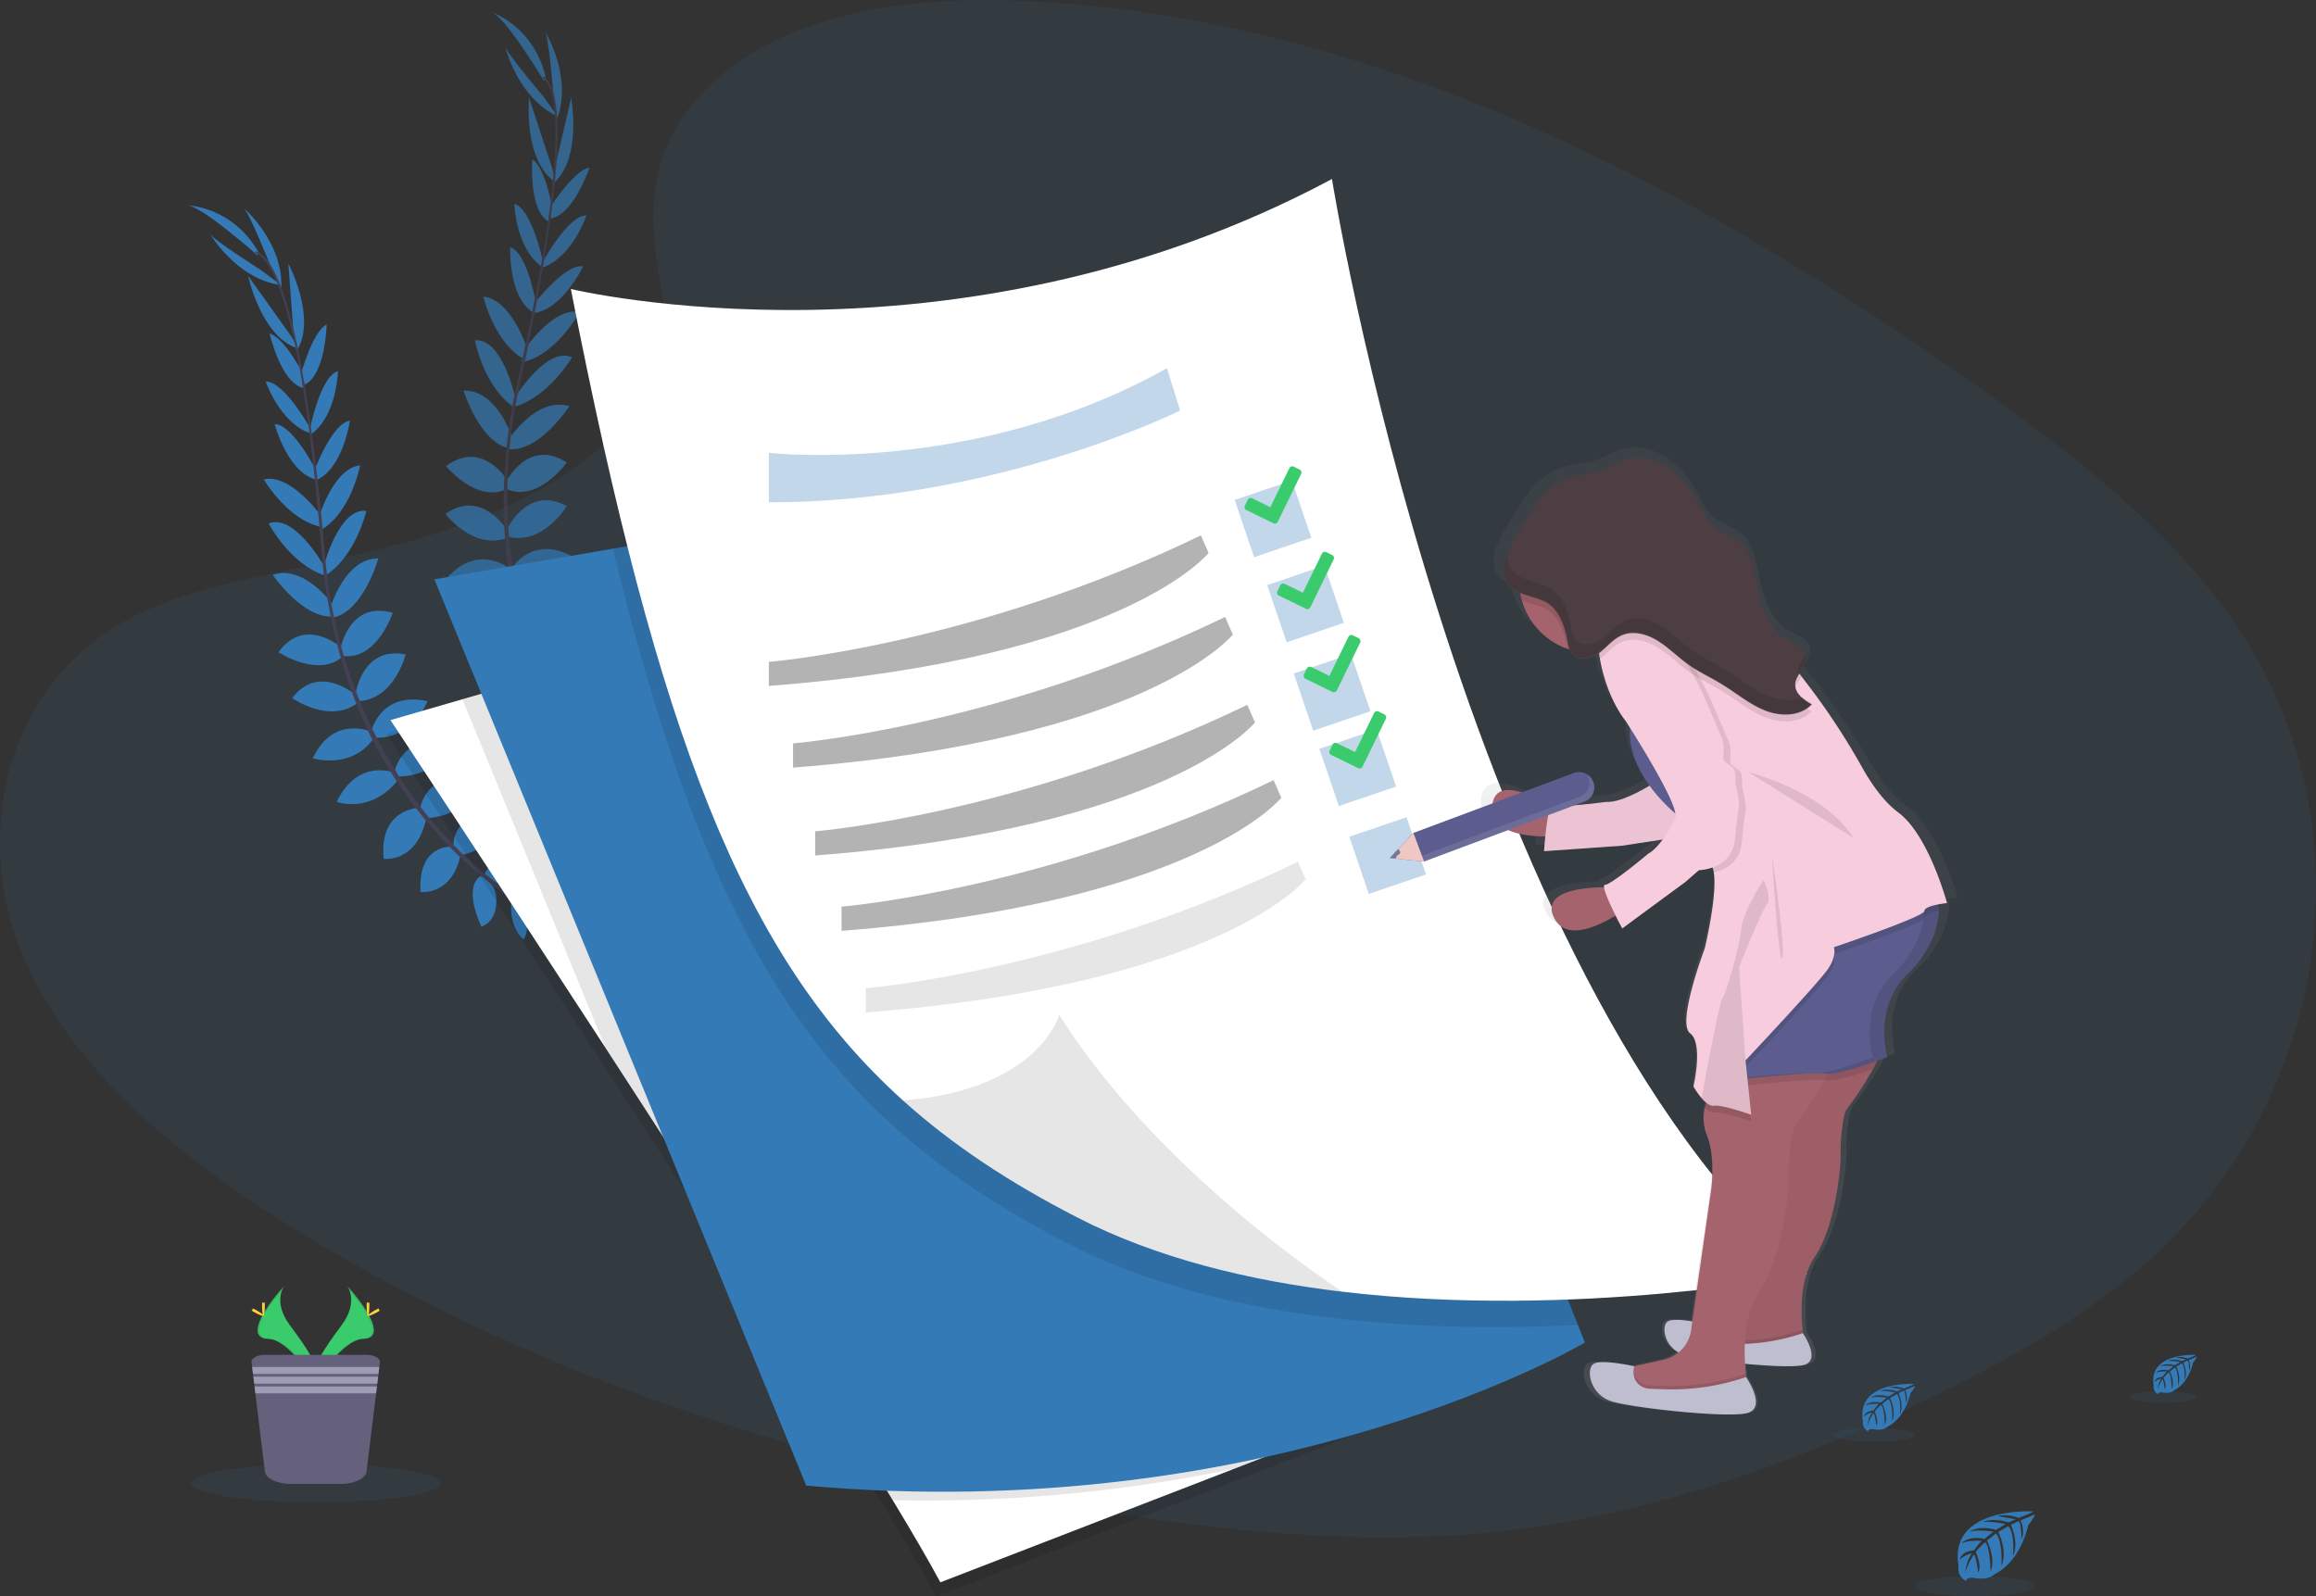 <svg id="59904e4f-d552-4f96-882a-6a294bb87dd0" data-name="Layer 1" xmlns="http://www.w3.org/2000/svg" xmlns:xlink="http://www.w3.org/1999/xlink" width="1155.41" height="796.48" viewBox="0 0 1155.41 796.48"><rect x="0" y="0" width="1155.41" height="796.48" fill="#333333" stroke="none"/><defs><linearGradient id="a0337754-c09d-4430-960e-4dcfef50d642" x1="880.14" y1="757.49" x2="880.14" y2="274.88" gradientUnits="userSpaceOnUse"><stop offset="0" stop-color="gray" stop-opacity="0.25"/><stop offset="0.54" stop-color="gray" stop-opacity="0.12"/><stop offset="1" stop-color="gray" stop-opacity="0.1"/></linearGradient></defs><title>to do list</title><path d="M379.06,92C418.26,56.69,479.8,49.5,535.81,52.31c175.93,8.83,334.74,94.59,472.11,191.6,49.73,35.12,98.69,73,131,121.33,65.72,98.45,46.22,234.84-45.15,315.94-31.09,27.6-68.78,48.75-107.47,67.51-68.79,33.34-143,60.1-221.09,67.72-55.68,5.43-112,1-167.4-6.56-154.65-21.18-306.45-68-433.69-148.14C108.29,626.57,55.69,582.88,32.69,526s-8.28-128.89,48.7-162.54c23.57-13.92,51.74-20.2,79.33-26.11,40.61-8.68,81.86-17.25,118.51-34.91,37.85-18.24,82.66-53.52,75.17-93.9C346.36,165.25,339.91,127.2,379.06,92Z" transform="translate(-22.3 -51.76)" fill="#337ab7" opacity="0.1"/><path d="M279,499.57s10.37-7.43,21.1-2.84c0,0-3,6.38-16.37,6.3Z" transform="translate(-22.3 -51.76)" fill="#337ab7"/><path d="M277.71,500s-2.77,12.45,5.67,20.53c0,0,4.68-5.27-.64-17.53Z" transform="translate(-22.3 -51.76)" fill="#337ab7"/><path d="M264,488.67s.38-10.51,24.18-7.94c0,0,.37,6.76-7.81,10.28S268.27,492,264,488.67Z" transform="translate(-22.3 -51.76)" fill="#337ab7"/><path d="M262.53,488.65s-9.89,3.6-.11,25.46c0,0,6.54-1.73,7.37-10.6S267,491.71,262.53,488.65Z" transform="translate(-22.3 -51.76)" fill="#337ab7"/><path d="M248.56,474.3s-2-17.2,22.24-16.36c0,0,2.31,15.55-17.81,20.34Z" transform="translate(-22.3 -51.76)" fill="#337ab7"/><path d="M231.83,455.44s2.57-19.67,27-14.78c0,0,.74,16.9-22.84,19.29Z" transform="translate(-22.3 -51.76)" fill="#337ab7"/><path d="M219.38,435.75s4.82-19.29,29-14.47c0,0-5,17.35-27.27,17.93Z" transform="translate(-22.3 -51.76)" fill="#337ab7"/><path d="M207.53,416.52s4.67-20,28-14.92c0,0-7,19.07-26.37,18.23Z" transform="translate(-22.3 -51.76)" fill="#337ab7"/><path d="M199.66,398.12s3.25-24.33,25-19.81c0,0-5.42,22.23-23.3,23.26Z" transform="translate(-22.3 -51.76)" fill="#337ab7"/><path d="M192.09,375.81s4.07-24.55,26.15-18.3c0,0-7.68,23.35-24.5,21.61Z" transform="translate(-22.3 -51.76)" fill="#337ab7"/><path d="M187.13,355s7-24.66,23.92-24.65c0,0-7.15,26-22.32,29.48Z" transform="translate(-22.3 -51.76)" fill="#337ab7"/><path d="M183.71,334.58s7.53-29.66,21.35-27.92c0,0-5.13,22.64-20.69,32.47Z" transform="translate(-22.3 -51.76)" fill="#337ab7"/><path d="M181.28,310.16s7.17-24.74,20.69-26.24c0,0-4.6,24.25-20.15,32.58Z" transform="translate(-22.3 -51.76)" fill="#337ab7"/><path d="M178.76,287.44s9.18-24.85,18.12-25.75c0,0-3.47,24.25-17.07,29.73Z" transform="translate(-22.3 -51.76)" fill="#337ab7"/><path d="M176.83,266.26s5.2-26.81,14.06-29.35c0,0-.39,21.77-13.09,31.3Z" transform="translate(-22.3 -51.76)" fill="#337ab7"/><path d="M172.4,238.62s5.73-21.42,12.85-24.93c0,0-.48,25-11,30Z" transform="translate(-22.3 -51.76)" fill="#337ab7"/><path d="M168.9,220.48l-2.75-37.28s14.6,27.66,4,43.83Z" transform="translate(-22.3 -51.76)" fill="#337ab7"/><path d="M157,183.78s-10.79-26.89-13.19-28.32c0,0,19.8,17,18.8,39.78Z" transform="translate(-22.3 -51.76)" fill="#337ab7"/><path d="M247.9,474.2s-17.25-1.59-15.8,22.63c0,0,15.6,1.93,19.89-18.31Z" transform="translate(-22.3 -51.76)" fill="#337ab7"/><path d="M231,454.82s-19.82.69-17.26,25.44c0,0,16.75,2.34,21.36-20.91Z" transform="translate(-22.3 -51.76)" fill="#337ab7"/><path d="M219.25,437.37s-18.32-7.75-29,14.47c0,0,16.89,6.39,30.72-11Z" transform="translate(-22.3 -51.76)" fill="#337ab7"/><path d="M207.13,416.72s-18.76-8.28-28.77,13.42c0,0,19.45,5.87,30.42-10.12Z" transform="translate(-22.3 -51.76)" fill="#337ab7"/><path d="M199.91,398.63s-18.38-16.26-31.87,1.42c0,0,18.65,13.24,32.83,2.32Z" transform="translate(-22.3 -51.76)" fill="#337ab7"/><path d="M193.07,375.19s-18.5-16.64-31.85,2c0,0,20.57,13.45,32.63,1.59Z" transform="translate(-22.3 -51.76)" fill="#337ab7"/><path d="M188.93,354.21s-14.57-21.1-30.57-15.66c0,0,15.14,22.36,30.61,20.75Z" transform="translate(-22.3 -51.76)" fill="#337ab7"/><path d="M184.12,334.43s-14.91-26.72-27.81-21.49c0,0,10.78,20.56,28.33,26.05Z" transform="translate(-22.3 -51.76)" fill="#337ab7"/><path d="M182.17,308.73s-15.06-20.9-28.29-17.77c0,0,12.47,21.3,29.91,23.93Z" transform="translate(-22.3 -51.76)" fill="#337ab7"/><path d="M180.25,286.9s-11.95-23.64-20.93-23.51c0,0,6.21,23.7,20.34,27.58Z" transform="translate(-22.3 -51.76)" fill="#337ab7"/><path d="M177.25,265.72s-13.2-23.9-22.42-23.6c0,0,7.08,20.6,22.09,25.76Z" transform="translate(-22.3 -51.76)" fill="#337ab7"/><path d="M174.42,240s-9.95-19.82-17.63-21.81c0,0,5.53,24.4,16.82,27.2Z" transform="translate(-22.3 -51.76)" fill="#337ab7"/><path d="M167.78,219.82l-21.69-30.44S152.52,220,171,225.66Z" transform="translate(-22.3 -51.76)" fill="#337ab7"/><path d="M152.41,186.47S128,170.94,127,168.31c0,0,13,22.58,35.66,25.78Z" transform="translate(-22.3 -51.76)" fill="#337ab7"/><path d="M150.7,179.13s-28.36-25.25-35.34-24.95c0,0,22.6.16,36,23.53Z" transform="translate(-22.3 -51.76)" fill="#337ab7"/><path d="M174.3,244l-1,.17c-6.68-40.05-15.09-63.54-23.67-66.16l.29-1C159,179.77,167.46,202.92,174.3,244Z" transform="translate(-22.3 -51.76)" fill="#444053"/><path d="M185.55,339.88l-1.5.18c-.46-3.74-.86-7.58-1.17-11.4-2.71-33.25-6.11-63.75-9.91-86.57l.83-1.11c3.81,22.86,7.87,54.26,10.59,87.56C184.7,332.34,185.09,336.15,185.55,339.88Z" transform="translate(-22.3 -51.76)" fill="#444053"/><path d="M307.83,517.65c-.27-.11-27.23-10.93-55.83-38.11a218.64,218.64,0,0,1-41.84-54.7c-13.71-25.41-22.68-56.95-26.47-87.77l1.6.68c8.5,69.18,41.92,115.42,68,140.27,28.32,26.94,55,37.65,55.25,37.75Z" transform="translate(-22.3 -51.76)" fill="#444053"/><g opacity="0.7"><path d="M320.84,436.21s12.11-4,21,3.57c0,0-4.77,5.2-17.51,1.14Z" transform="translate(-22.3 -51.76)" fill="#337ab7"/><path d="M319.48,436.23s-6.34,11.07-.69,21.28c0,0,6-3.63,4.61-16.92Z" transform="translate(-22.3 -51.76)" fill="#337ab7"/><path d="M309.75,421.34s3.5-9.92,25.45-.39c0,0-1.65,6.57-10.52,7.49S312.85,425.77,309.75,421.34Z" transform="translate(-22.3 -51.76)" fill="#337ab7"/><path d="M308.36,420.89s-10.5.5-7.68,24.27c0,0,6.77.3,10.2-7.93S311.72,425.13,308.36,420.89Z" transform="translate(-22.3 -51.76)" fill="#337ab7"/><path d="M299.3,403s3.19-17,26.09-9c0,0-2.41,15.53-23.05,14.12Z" transform="translate(-22.3 -51.76)" fill="#337ab7"/><path d="M288.94,380s8.3-18,30.14-6.08c0,0-4.32,16.35-27.55,11.62Z" transform="translate(-22.3 -51.76)" fill="#337ab7"/><path d="M282.9,357.55s10.35-17,32-5.19c0,0-10,15.06-31.37,9Z" transform="translate(-22.3 -51.76)" fill="#337ab7"/><path d="M277.31,335.66s10.4-17.68,31.19-5.91c0,0-12.35,16.12-30.59,9.56Z" transform="translate(-22.3 -51.76)" fill="#337ab7"/><path d="M275.27,315.75s10.34-22.26,29.78-11.46c0,0-11.79,19.6-29.16,15.27Z" transform="translate(-22.3 -51.76)" fill="#337ab7"/><path d="M274.69,292.2s11.19-22.23,30.4-9.69c0,0-14.27,20-29.81,13.34Z" transform="translate(-22.3 -51.76)" fill="#337ab7"/><path d="M276.16,270.83s14-21.46,30.16-16.42c0,0-14.57,22.73-30.08,21.51Z" transform="translate(-22.3 -51.76)" fill="#337ab7"/><path d="M279,250.34s16-26.07,28.69-20.3c0,0-11.64,20.09-29.41,24.84Z" transform="translate(-22.3 -51.76)" fill="#337ab7"/><path d="M283.89,226.31s14.22-21.49,27.56-18.9c0,0-11.6,21.79-28.92,25.11Z" transform="translate(-22.3 -51.76)" fill="#337ab7"/><path d="M288.26,203.86s16.15-21,24.95-19.18c0,0-10.53,22.12-25.14,23.29Z" transform="translate(-22.3 -51.76)" fill="#337ab7"/><path d="M292.71,183.07s12.94-24,22.16-23.84c0,0-6.86,20.67-21.81,26Z" transform="translate(-22.3 -51.76)" fill="#337ab7"/><path d="M296.7,155.36s11.85-18.74,19.69-20c0,0-7.9,23.74-19.42,25.41Z" transform="translate(-22.3 -51.76)" fill="#337ab7"/><path d="M298.76,137l8.47-36.42s5.71,30.75-9.23,43Z" transform="translate(-22.3 -51.76)" fill="#337ab7"/><path d="M298.34,98.43s-2.31-28.88-4.17-31c0,0,13.86,22.08,6.12,43.58Z" transform="translate(-22.3 -51.76)" fill="#337ab7"/><path d="M298.69,402.73s-16-6.64-21.81,16.92c0,0,14.31,6.48,24.43-11.57Z" transform="translate(-22.3 -51.76)" fill="#337ab7"/><path d="M288.32,379.2s-19.13-5.23-24.05,19.16c0,0,15.3,7.22,26.62-13.61Z" transform="translate(-22.3 -51.76)" fill="#337ab7"/><path d="M282.3,359.05s-15.18-12.85-32,5.19c0,0,14.22,11.13,32.61-1.38Z" transform="translate(-22.3 -51.76)" fill="#337ab7"/><path d="M276.88,335.73s-15.46-13.48-31.46,4.25c0,0,16.82,11.4,32.05-.6Z" transform="translate(-22.3 -51.76)" fill="#337ab7"/><path d="M275.37,316.32s-12.72-21-30.86-8.14c0,0,13.87,18.2,30.66,12Z" transform="translate(-22.3 -51.76)" fill="#337ab7"/><path d="M275.81,291.9s-12.72-21.39-31-7.55c0,0,15.64,19,30.67,11.23Z" transform="translate(-22.3 -51.76)" fill="#337ab7"/><path d="M278.09,270.63s-7.63-24.47-24.52-24c0,0,7.8,25.86,23.05,28.92Z" transform="translate(-22.3 -51.76)" fill="#337ab7"/><path d="M279.38,250.32s-6.28-29.95-20.15-28.79c0,0,4.18,22.84,19.3,33.31Z" transform="translate(-22.3 -51.76)" fill="#337ab7"/><path d="M285.18,225.21s-8.16-24.44-21.73-25.39c0,0,5.57,24.05,21.44,31.75Z" transform="translate(-22.3 -51.76)" fill="#337ab7"/><path d="M289.84,203.79s-4.38-26.12-13-28.67c0,0-1.11,24.47,11.22,32.39Z" transform="translate(-22.3 -51.76)" fill="#337ab7"/><path d="M293.27,182.68s-5.49-26.75-14.38-29.2c0,0,.63,21.77,13.43,31.16Z" transform="translate(-22.3 -51.76)" fill="#337ab7"/><path d="M298.21,157.32s-3.6-21.88-10.34-26.07c0,0-2,24.94,8,31Z" transform="translate(-22.3 -51.76)" fill="#337ab7"/><path d="M297.89,136l-11.66-35.52s-3,31.14,13,42.05Z" transform="translate(-22.3 -51.76)" fill="#337ab7"/><path d="M293.14,99.63s-18.73-22.11-18.87-24.9c0,0,5.73,25.43,26.37,35.22Z" transform="translate(-22.3 -51.76)" fill="#337ab7"/><path d="M293.69,92.12s-19.57-32.55-26.32-34.35c0,0,21.52,6.89,27.32,33.16Z" transform="translate(-22.3 -51.76)" fill="#337ab7"/><path d="M296.93,161l-1-.14c5.53-40.21,4.5-65.15-2.92-70.2l.57-.83C301.45,95.2,302.6,119.81,296.93,161Z" transform="translate(-22.3 -51.76)" fill="#444053"/><path d="M279.13,256l-1.49-.27c.68-3.71,1.44-7.49,2.28-11.24,7.31-32.55,13.14-62.67,16.29-85.59l1.13-.82c-3.16,23-8.63,54.15-15.94,86.75C280.56,248.5,279.8,252.26,279.13,256Z" transform="translate(-22.3 -51.76)" fill="#444053"/><path d="M343,462.05c-.22-.18-22.74-18.53-42-53a218.47,218.47,0,0,1-23.66-64.67c-5.53-28.34-4.72-61.12.84-91.67l1.32,1.12C267.05,322.41,285.2,376.51,302.74,408c19,34.14,41.28,52.3,41.51,52.48Z" transform="translate(-22.3 -51.76)" fill="#444053"/></g><path d="M1036.65,805.87s-42.28-2.55-37.29,27.08c0,0-1,5.23,3.75,7.61,0,0,.08-2.2,4.34-1.45a19.36,19.36,0,0,0,4.59.22,9.62,9.62,0,0,0,5.62-2.32h0s11.88-4.91,16.5-24.33c0,0,3.42-4.24,3.29-5.33l-7.14,3s2.44,5.15.52,9.42c0,0-.23-9.23-1.6-9-.28.05-3.71,1.79-3.71,1.79s4.2,9,1,15.48c0,0,1.2-11.05-2.34-14.84l-5,2.94s4.9,9.26,1.58,16.81c0,0,.85-11.59-2.64-16.1l-4.55,3.55s4.61,9.13,1.8,15.39c0,0-.37-13.49-2.78-14.51,0,0-4,3.51-4.59,5,0,0,3.15,6.62,1.2,10.12,0,0-1.2-9-2.19-9,0,0-4,5.95-4.38,10,0,0,.17-6.07,3.42-10.6a11.89,11.89,0,0,0-6.07,3.14s.62-4.21,7-4.58c0,0,3.28-4.51,4.16-4.79,0,0-6.41-.53-10.29,1.19,0,0,3.42-4,11.46-2.17l4.49-3.67s-8.43-1.15-12,.12c0,0,4.11-3.51,13.21-.95l4.89-2.92s-7.18-1.55-11.46-1c0,0,4.52-2.44,12.9.2l3.5-1.57s-5.27-1-6.81-1.2-1.62-.59-1.62-.59a18.22,18.22,0,0,1,9.88,1.1S1036.78,806.34,1036.65,805.87Z" transform="translate(-22.3 -51.76)" fill="#337ab7"/><ellipse cx="985.23" cy="791.38" rx="29.92" ry="5.06" fill="#337ab7" opacity="0.1"/><path d="M1117.75,727.8s-23.83-1.43-21,15.27a4.07,4.07,0,0,0,2.11,4.29s.05-1.24,2.45-.82a10.62,10.62,0,0,0,2.59.13,5.35,5.35,0,0,0,3.16-1.31h0s6.7-2.77,9.31-13.72c0,0,1.93-2.39,1.85-3l-4,1.72s1.37,2.9.29,5.31c0,0-.13-5.21-.9-5.08-.16,0-2.09,1-2.09,1s2.36,5.06.58,8.73c0,0,.68-6.23-1.32-8.36l-2.83,1.65s2.76,5.22.89,9.48c0,0,.48-6.53-1.49-9.08l-2.56,2s2.59,5.15,1,8.68c0,0-.21-7.6-1.57-8.18a16,16,0,0,0-2.59,2.79s1.78,3.74.68,5.71c0,0-.68-5.07-1.23-5.09,0,0-2.24,3.36-2.47,5.66a12.22,12.22,0,0,1,1.93-6,6.74,6.74,0,0,0-3.43,1.77s.35-2.37,4-2.58c0,0,1.85-2.55,2.34-2.7,0,0-3.61-.3-5.8.67,0,0,1.93-2.24,6.46-1.23l2.54-2.06s-4.76-.65-6.77.07c0,0,2.32-2,7.45-.54l2.76-1.65a25.22,25.22,0,0,0-6.47-.56s2.55-1.37,7.27.12l2-.89s-3-.58-3.84-.67-.92-.34-.92-.34a10.32,10.32,0,0,1,5.58.62S1117.82,728.07,1117.75,727.8Z" transform="translate(-22.3 -51.76)" fill="#337ab7"/><ellipse cx="1079.04" cy="697.06" rx="16.87" ry="2.85" fill="#337ab7" opacity="0.1"/><path d="M977.06,742.3s-28.78-1.74-25.38,18.43a4.91,4.91,0,0,0,2.55,5.18s0-1.49,2.95-1a13.73,13.73,0,0,0,3.13.16,6.58,6.58,0,0,0,3.82-1.58h0s8.09-3.34,11.24-16.57c0,0,2.33-2.88,2.23-3.62l-4.85,2.07s1.66,3.51.35,6.42c0,0-.15-6.29-1.09-6.14-.19,0-2.52,1.21-2.52,1.21s2.85,6.11.7,10.54c0,0,.82-7.52-1.59-10.1l-3.42,2s3.33,6.3,1.07,11.45c0,0,.58-7.89-1.79-11l-3.1,2.41s3.14,6.21,1.23,10.48c0,0-.25-9.18-1.9-9.88,0,0-2.71,2.39-3.12,3.37,0,0,2.14,4.51.81,6.89,0,0-.81-6.11-1.48-6.14,0,0-2.7,4.05-3,6.83a14.77,14.77,0,0,1,2.33-7.22,8.13,8.13,0,0,0-4.13,2.14s.42-2.87,4.8-3.12c0,0,2.23-3.07,2.83-3.26,0,0-4.36-.36-7,.81,0,0,2.32-2.71,7.79-1.48l3.06-2.49s-5.73-.79-8.17.08c0,0,2.8-2.39,9-.65l3.33-2s-4.89-1.06-7.81-.68c0,0,3.08-1.65,8.78.14L971.1,745s-3.58-.7-4.63-.81-1.1-.4-1.1-.4a12.43,12.43,0,0,1,6.73.75S977.15,742.62,977.06,742.3Z" transform="translate(-22.3 -51.76)" fill="#337ab7"/><ellipse cx="934.94" cy="715.91" rx="20.37" ry="3.44" fill="#337ab7" opacity="0.1"/><path d="M736.37,752.76,636.06,791.57,489.44,848.24c-5.53-10.27-13.69-24.32-23.79-41-34.72-57.55-92.18-147.06-143.32-225.72-57.64-88.63-107.24-163.47-107.24-163.47L251,407.64l293.32-85.07Z" transform="translate(-22.3 -51.76)" opacity="0.1"/><path d="M738.37,745.76,638.06,784.57,491.44,841.24c-5.53-10.27-13.69-24.32-23.79-41-34.72-57.55-92.18-147.06-143.32-225.72-57.64-88.63-107.24-163.47-107.24-163.47L253,400.64l293.32-85.07Z" transform="translate(-22.3 -51.76)" fill="#fff"/><path d="M738.37,745.76,638.06,784.57a754.4,754.4,0,0,1-170.41,15.67c-34.72-57.55-92.18-147.06-143.32-225.72L253,400.64l293.32-85.07Z" transform="translate(-22.3 -51.76)" opacity="0.1"/><path d="M813,721.62S657.16,813.8,424.5,793L239,340.81l88.89-15.27,307.28-52.77L809.52,712.88Z" transform="translate(-22.3 -51.76)" fill="#337ab7"/><path d="M809.52,712.88c-36.7,1.8-79.14,1.63-121.86-3.46C641.44,704,595,692.78,555.1,672.24c-33.32-17.17-61.81-35.82-86.66-58.21-64.61-58.12-104.6-141.26-140.51-288.49l307.28-52.77Z" transform="translate(-22.3 -51.76)" opacity="0.1"/><path d="M923.83,687.6s-114.92,22.52-231.78,8.65c-46.22-5.45-92.71-16.64-132.56-37.18-33.32-17.17-61.81-35.82-86.66-58.21-80-72-122.21-182.22-165.75-404.91,0,0,191,46.09,379.71-54.87C686.79,141.08,750.44,538.35,923.83,687.6Z" transform="translate(-22.3 -51.76)" fill="#fff"/><path d="M692.05,696.25c-46.22-5.45-92.71-16.64-132.56-37.18-33.32-17.17-61.81-35.82-86.66-58.21,68.09-5.53,77.88-42.76,77.88-42.76C601.19,638.22,692.05,696.25,692.05,696.25Z" transform="translate(-22.3 -51.76)" opacity="0.1"/><path d="M405.85,277.71s102.6,11.71,198.63-42.25l6.58,21.13S519.19,302.4,405.85,302.4Z" transform="translate(-22.3 -51.76)" fill="#337ab7" opacity="0.3"/><path d="M405.85,382s102-8.23,215.55-63.11l3.84,8.78S583.45,380.26,405.85,394Z" transform="translate(-22.3 -51.76)" opacity="0.3"/><path d="M417.94,422.68s102-8.23,215.55-63.1l3.84,8.78S595.55,421,417.94,434.75Z" transform="translate(-22.3 -51.76)" opacity="0.3"/><path d="M429,466.53s102-8.23,215.55-63.1l3.84,8.78S606.55,464.82,429,478.6Z" transform="translate(-22.3 -51.76)" opacity="0.3"/><path d="M442.13,504.11s102-8.23,215.55-63.1l3.84,8.78s-41.78,52.62-219.39,66.4Z" transform="translate(-22.3 -51.76)" opacity="0.3"/><path d="M454.23,544.83s102-8.23,215.55-63.1l3.84,8.78s-41.79,52.62-219.39,66.39Z" transform="translate(-22.3 -51.76)" opacity="0.1"/><rect x="642.3" y="295.52" width="30.15" height="30.15" transform="translate(-87.32 176.7) rotate(-18.8)" fill="#337ab7" opacity="0.3"/><rect x="658.54" y="337.98" width="30.15" height="30.15" transform="translate(-100.14 184.2) rotate(-18.8)" fill="#337ab7" opacity="0.3"/><rect x="684.58" y="419.68" width="30.15" height="30.15" transform="translate(-125.09 196.95) rotate(-18.8)" fill="#337ab7" opacity="0.3"/><rect x="699.51" y="463.53" width="30.15" height="30.15" transform="translate(-138.42 204.1) rotate(-18.8)" fill="#337ab7" opacity="0.3"/><rect x="671.78" y="382.09" width="30.15" height="30.15" transform="translate(-113.65 190.82) rotate(-18.8)" fill="#337ab7" opacity="0.3"/><path d="M994.7,501.33l-1.07-1c2.76-.56,5.36-.81,5.36-.81s-9.47-34.26-25.44-45.69c-7.9-5.65-14.48-15.06-19.13-23.13a349.7,349.7,0,0,0-28.49-41.77l-2.88-3.63-1.24-1.58c1.73-2.62,3.85-5.11,3.61-8.15a.13.13,0,0,1,0-.06,3.84,3.84,0,0,0,0-.48,5.59,5.59,0,0,0-.2-1.11l-.11.17c-1.35-3.92-6.54-5.65-10.39-7.81-9-5.07-12.85-16.15-14.77-26.45-1.5-8-2.74-17-9-22.15-4-3.31-9.44-4.4-13.47-7.69-3.82-3.12-5.95-7.85-8.35-12.2-4-7.25-9.28-14-16.25-18.33s-15.82-6-23.47-3.1c-2.93,1.12-5.59,2.86-8.49,4.07-7.2,3-15.45,2.6-22.58,5.77-8.78,3.9-14.49,12.52-19.71,20.7-2.7,4.23-6.94,10.42-9.35,16.65,0-.22,0-.43,0-.65a23.82,23.82,0,0,0-1.86,8.66,13,13,0,0,0,.41,3.76c1.08,4,4.3,6.21,8.12,7.75a33.85,33.85,0,0,0,.88,3.77,37,37,0,0,0,23.9,24.41c.33.12.67.2,1,.3a7.94,7.94,0,0,0,1.19,2.2c3.19,4,9.59,2.86,13.75-.05.17-.11.33-.25.49-.37a15,15,0,0,0,.18,1.69c.09.48.16,1,.26,1.43,3.75,20.21,13.35,31.12,13.35,31.12s.89,1.34,2.34,3.56c-.76,11.15,4.33,21.31,10.21,29.16-5.07,2.93-16,8.67-22.76,8.19,0,0-24.84,3.21-27.72,1.6-.4-.22-.78.08-1.14.76-6.84-4.17-28.71-16.19-30.58-.76-1.69,14,18.24,15.79,27.73,15.86-.43,4.1-.67,7.38-.67,7.38l40.81-2.79,21.25-3.13c-2.35,3.11-5,5.88-7.59,7.23,0,0-19.21,15.55-22.53,15.69-.47,0-.62.47-.55,1.22-8.08,0-33.21,1.17-26.24,15.17,6.33,12.69,24.15,3.91,32.21-.94,1.9,3.69,3.52,6.58,3.52,6.58l32.93-23.45,7.13-6a25.38,25.38,0,0,0,7.09-1.37c0,.09.07.18.1.26a13.53,13.53,0,0,1,.57,2.26c2,11.49-4.72,38.29-4.72,38.29s-14.78,37.69-7.68,42.83S866.51,592,866.51,592a40.1,40.1,0,0,0,4.26,5.88h0a17.86,17.86,0,0,0,2.49,2.37,23.15,23.15,0,0,0-.82,2.75,22.42,22.42,0,0,0,1.17,13.84c4.88,11.84,1.91,29,1.91,29l-9.58,64.72c-4.6-.7-10.54-1.28-12.75,0-3.39,1.91-2.28,11.54,5.59,15.68a20.26,20.26,0,0,1-8.1,3.73c-7,1.6-11.92,2.62-15.16,3.24-.21,0-16.8-3.66-21.06-1.24s-2.21,15.84,9.91,19.13c11.86,3.21,56.09,7.92,68.83,6l.81-.14c10.83-2.14,1.32-16.37.12-18.1-.08-.58-.15-1.19-.23-1.85-.17-1.48-.32-3.18-.43-5,12.08,1.11,24,1.65,29.47.83.26,0,.5-.08.72-.13,9.59-1.9,1.19-14.48.11-16q-.07-.58-.15-1.23v-.11c0-.29-.07-.6-.1-.9s0-.51-.08-.78,0-.48-.07-.73q-.06-.74-.12-1.53c0-.21,0-.43,0-.65,0-.4-.05-.8-.07-1.21,0-.22,0-.44,0-.67,0-.6,0-1.22-.06-1.84,0-.17,0-.34,0-.51,0-.5,0-1,0-1.52,0-.24,0-.48,0-.73,0-.53,0-1.06,0-1.6,0-.18,0-.35,0-.53,0-.67.06-1.36.1-2.05l.06-.74c0-.51.08-1,.13-1.52,0-.25,0-.5.08-.75.08-.7.17-1.4.27-2.11,0-.21.07-.42.1-.63.09-.53.18-1.07.28-1.61,0-.26.1-.53.16-.8q.18-.87.39-1.74c0-.16.07-.32.11-.48.18-.7.38-1.39.59-2.08.07-.24.15-.48.23-.72.17-.52.35-1,.54-1.54l.24-.64c.27-.68.56-1.35.86-2,.08-.17.17-.34.26-.51.25-.52.52-1,.8-1.54l.34-.59c.38-.64.77-1.28,1.2-1.89,11-15.68,13.9-45.92,13.63-52.5s1.31-20.23,3.28-22.25c1.32-1.35,9-12,13.59-20.1.83-1.48,1.55-2.87,2.12-4.11,3.26-1.13,5.42-2,5.42-2v0h0a46.37,46.37,0,0,1-1.64-12.89c.08-8.51,2.42-19.72,12.08-28.82,14.26-13.44,16.25-26.76,16.44-31.88,0-.36,0-.68,0-.95C994.75,501.79,994.7,501.33,994.7,501.33Z" transform="translate(-22.3 -51.76)" fill="url(#a0337754-c09d-4430-960e-4dcfef50d642)"/><path d="M956.7,585.2a171.88,171.88,0,0,1-13,19.87c-1.88,2-3.39,15.51-3.13,22s-2.49,36.41-13,51.91-5.11,42.29-5.11,42.29l-16.77,5.88H885.54L871.66,723,868,712.9s4.88-.75,17-3.63A15.73,15.73,0,0,0,897.55,695l8.51-59.43s2.51-15-1.63-25.38a20.66,20.66,0,0,1,1.36-18.1l.27-.42s13.13-10.37,26.51-16.86c11.85-5.72,23.87-8.44,27.28,1.71C960.29,577.83,958.85,581.2,956.7,585.2Z" transform="translate(-22.3 -51.76)" fill="#a5636d"/><path d="M956.7,585.2a171.88,171.88,0,0,1-13,19.87c-1.88,2-3.39,15.51-3.13,22s-2.49,36.41-13,51.91c-7.4,10.93-6.91,27.45-6,36.26.39,3.69.87,6,.87,6l-16.77,5.88H885.54L871.66,723,868,712.9s1.22-.19,4-.73,7-1.46,13.06-2.9A15.73,15.73,0,0,0,897.55,695l8.51-59.43s2.51-15-1.63-25.38a20.66,20.66,0,0,1,1.36-18.1l.27-.42s13.13-10.37,26.51-16.86c11.85-5.72,23.87-8.44,27.28,1.71C960.29,577.83,958.85,581.2,956.7,585.2Z" transform="translate(-22.3 -51.76)" opacity="0.05"/><path d="M922.46,721.28l-16.77,5.88H885.54L871.66,723,868,712.9s1.22-.19,4-.73a7.55,7.55,0,0,0,5.81,8.16l7.88.27c1.11,0,2.23.06,3.33.06a100.48,100.48,0,0,0,32.58-5.41C922,718.94,922.46,721.28,922.46,721.28Z" transform="translate(-22.3 -51.76)" opacity="0.1"/><path d="M885.68,722.3l-7.89-.27s-7.36-1.56-5.56-9.91c0,0-14.2-3.22-17.83-1.09s-1.88,13.88,8.38,16.76c10,2.81,47.46,6.94,58.23,5.25l.69-.12c9.76-2,0-16,0-16h0A100.88,100.88,0,0,1,885.68,722.3Z" transform="translate(-22.3 -51.76)" fill="#bebed0"/><path d="M934.27,587.5c-.53,1.06-1.1,2.16-1.75,3.31-4.95,9-12.89,20.33-14.28,21.8-2.12,2.26-3.81,17.5-3.54,24.86s-2.81,41.08-14.67,58.58c-6.07,9-7.44,21.25-7.34,31.11a100.24,100.24,0,0,0,.59,10c.44,4.07,1,6.61,1,6.61l-18.92,6.63H852.59l-15.67-4.66-4.1-11.44s1.37-.22,4.45-.83,7.88-1.63,14.74-3.25a17.78,17.78,0,0,0,14.13-16.1l9.59-67.07s2.83-16.95-1.83-28.65a23,23,0,0,1-1.12-13.69,21.84,21.84,0,0,1,3-7.22s3.66-2.88,9.18-6.69c2.44-1.68,5.27-3.54,8.31-5.42,13.36-8.27,30.93-16.71,39.35-10.56a10.89,10.89,0,0,1,3.88,5.59C936.84,581.57,935.89,584.2,934.27,587.5Z" transform="translate(-22.3 -51.76)" fill="#a5636d"/><path d="M894.23,743.78l-18.92,6.63H852.59l-15.67-4.66-4.1-11.44s1.37-.22,4.45-.83a8.35,8.35,0,0,0,2.66,7.39,8.91,8.91,0,0,0,5.64,2.12l7.17.23c1.25,0,2.51.07,3.76.07a113.75,113.75,0,0,0,36.78-6.12C893.72,741.24,894.23,743.78,894.23,743.78Z" transform="translate(-22.3 -51.76)" opacity="0.1"/><path d="M852.73,744.92l-7.16-.24a9,9,0,0,1-5.65-2.12c-1.82-1.62-3.39-4.42-2.37-9.13,0,0-16-3.63-20.13-1.23s-2.11,15.67,9.46,18.92c11.33,3.17,53.57,7.83,65.73,5.93l.77-.14c11-2.26,0-18.08,0-18.08h0A113.46,113.46,0,0,1,852.73,744.92Z" transform="translate(-22.3 -51.76)" fill="#bebed0"/><path d="M956.7,585.2c-6.85,2.39-16.91,5.56-22.43,5.69a10.06,10.06,0,0,1-1.71-.08h0c-3.86-.53-15.79.32-26.73,1.3-4.39.39-8.61.8-12.1,1.16-5.2.54-8.78.93-8.78.93v-3.39c2.44-1.68,5.27-3.54,8.31-5.42,13.36-8.27,30.93-16.71,39.35-10.56,11.85-5.72,23.87-8.44,27.28,1.71C960.29,577.83,958.85,581.2,956.7,585.2Z" transform="translate(-22.3 -51.76)" opacity="0.1"/><path d="M989.57,506.33c-.19,5.07-2.09,18.23-15.71,31.53-17.36,16.95-10,41.29-10,41.29s-20.7,8.13-29.63,8.35a10.06,10.06,0,0,1-1.71-.08c-5.36-.75-26.64,1.22-38.87,2.46-5.2.54-8.78.93-8.78.93v-72l95.93-23.29,8.69,8.65A16,16,0,0,1,989.57,506.33Z" transform="translate(-22.3 -51.76)" fill="#5c5c8e"/><path d="M955.5,576.89" transform="translate(-22.3 -51.76)" fill="none"/><g opacity="0.1"><path d="M886.49,589.92l-1.58.17v.76s3.58-.39,8.78-.93c8.78-.89,22.19-2.14,31.06-2.51C918.61,586.85,898.33,588.72,886.49,589.92Z" transform="translate(-22.3 -51.76)"/><path d="M989.53,504.21l-8.69-8.66L975.05,497l7.28,7.25a16,16,0,0,1,0,2.17c-.19,5.06-2.09,18.23-15.71,31.53-17.36,16.94-10,41.29-10,41.29s-17.13,6.72-26.94,8.11a24.73,24.73,0,0,1,2.8.15,10,10,0,0,0,1.71.09c8.93-.22,29.63-8.35,29.63-8.35s-7.4-24.35,10-41.29c13.62-13.3,15.52-26.47,15.71-31.53A16,16,0,0,0,989.53,504.21Z" transform="translate(-22.3 -51.76)"/></g><path d="M797.87,455.47s-29-20.12-31.13-2S797.87,469,797.87,469Z" transform="translate(-22.3 -51.76)" fill="#a5636d"/><path d="M847.87,442.13s-15.69,10.38-24.37,9.74c0,0-23.72,3.18-26.48,1.59s-4.44,23-4.44,23l39-2.75,25-3.82s12.5-7.62,12.5-14.19S847.87,442.13,847.87,442.13Z" transform="translate(-22.3 -51.76)" fill="#f7cddd"/><path d="M847.87,442.13s-15.69,10.38-24.37,9.74c0,0-23.72,3.18-26.48,1.59s-4.44,23-4.44,23l39-2.75,25-3.82s12.5-7.62,12.5-14.19S847.87,442.13,847.87,442.13Z" transform="translate(-22.3 -51.76)" opacity="0.05"/><path d="M824.86,494.49s-35.27-1.46-27.37,15,34.63-3.52,34.63-3.52Z" transform="translate(-22.3 -51.76)" fill="#a5636d"/><path d="M860.34,459.5s-28.59-21.39-24.56-47.44S860.34,432,860.34,432Z" transform="translate(-22.3 -51.76)" fill="#5c5c8e"/><path d="M852.44,341.4a36.18,36.18,0,0,1-10.17,25.11,34,34,0,0,1-5.22,4.45,37.29,37.29,0,0,1-11.86,5.48,37.68,37.68,0,0,1-5.13.91c-1.24.12-2.49.19-3.76.19a35.26,35.26,0,0,1-11.91-2,36.14,36.14,0,1,1,48.05-34.1Z" transform="translate(-22.3 -51.76)" fill="#a5636d"/><path d="M989.57,506.33c-3.24.6-7.24,1.68-7.24,3.36,0,2.83-45.18,18.08-45.18,18.08s1.69,3.94-2.82,10.72-41.23,45.74-41.23,45.74l.12,1.16.47,4.49,2.24,21.46s-14.12-5.08-18.64-4.52c-1.46.19-3-.75-4.51-2.1a21.84,21.84,0,0,1,3-7.22s3.66-2.88,9.18-6.69v-72l95.93-23.29,8.69,8.65A16,16,0,0,1,989.57,506.33Z" transform="translate(-22.3 -51.76)" opacity="0.1"/><path d="M993.63,502.35s-11.3,1.12-11.3,3.95-45.18,18.08-45.18,18.08,1.69,3.94-2.82,10.72-41.23,45.75-41.23,45.75l2.83,27.1s-14.12-5.08-18.64-4.52c-2,.25-4.25-1.61-6.1-3.78a39.34,39.34,0,0,1-4.07-5.81s5.09-21.47-1.69-26.55,7.34-42.35,7.34-42.35,6.38-26.5,4.5-37.87a13.64,13.64,0,0,0-.54-2.24c0-.08-.05-.17-.08-.25-4-10.86-47.36-102-47.36-102a65.48,65.48,0,0,1,.54-7.73c.09-.71.21-1.45.34-2.2a37.28,37.28,0,0,1,.88-4,25,25,0,0,1,.82-2.49c1.34-3.44,3.39-6.09,6.45-6.15,0,0,3.39-3.75,11.34-4.77,5.82-.76,14.13,0,25.38,4.77,26.53,11.28,32.75,11.86,32.75,11.86l13.33,17.5,2.74,3.59a345.89,345.89,0,0,1,27.21,41.3c4.44,8,10.73,17.29,18.27,22.88C984.59,468.47,993.63,502.35,993.63,502.35Z" transform="translate(-22.3 -51.76)" fill="#f7cddd"/><path d="M894.65,437.05s37.7,9.32,52.31,32.82Z" transform="translate(-22.3 -51.76)" opacity="0.1"/><path d="M906.3,478.34s7.13,47.87,5.15,51.47S906.3,478.34,906.3,478.34Z" transform="translate(-22.3 -51.76)" opacity="0.1"/><path d="M903.75,502.91c-2.74,3.59-13.87,31.34-13.87,31.34l3.21,46.6,2.83,27.1s-14.11-5.08-18.63-4.52c-2,.25-4.26-1.61-6.1-3.78,2.93-15.87,9.2-49.08,10.33-49.72,1.49-.85,9.12-27.53,9.52-35s11-24.12,11-24.12S906.51,499.32,903.75,502.91Z" transform="translate(-22.3 -51.76)" opacity="0.1"/><path d="M893.1,457.17c-.7,2.11-1.78,14.4-1.78,14.4-.78,10.82-9,14.36-14.05,15.5a13.64,13.64,0,0,0-.54-2.24c-3.39-9.59-47.44-102.21-47.44-102.21a60.85,60.85,0,0,1,1.76-13.94c9.59-2.82,24.77,1.52,24.77,1.52,4.39-.58,18.71,27.89,18.71,27.89s9.54,21.8,10.59,24.77,0,7.84.42,9.54,4.88,3.16,5.51,5.5.22,7,.64,7.83S893.81,455.05,893.1,457.17Z" transform="translate(-22.3 -51.76)" opacity="0.1"/><path d="M889.71,455.47c-.7,2.12-1.78,14.4-1.78,14.4-.64,9-6.44,13-11.28,14.71a23.64,23.64,0,0,1-6.78,1.35l-6.81,5.92L831.61,515s-11.72-21.67-8.54-21.79,21.52-15.52,21.52-15.52c5.61-3,11.23-13,13.84-18.14a15.85,15.85,0,0,1-.34-1.86c-1.13-9.59-24.85-46.31-24.85-46.31s-9.17-10.79-12.74-30.78c-.1-.46-.17-.93-.26-1.41a14.34,14.34,0,0,1-.18-1.88c-.43-7.69,5.17-10.49,11.81-11.15h0a47.4,47.4,0,0,1,10.4.32,75.29,75.29,0,0,1,10.17,2c2.84-.38,9.84,11.43,14.43,19.8h0c2.47,4.54,4.25,8.08,4.25,8.08s9.54,21.81,10.59,24.77,0,7.85.42,9.54,4.88,3.17,5.51,5.51.22,7,.64,7.83S890.42,453.35,889.71,455.47Z" transform="translate(-22.3 -51.76)" fill="#f7cddd"/><path d="M926.19,406.61c-6,6.13-15.69,6.15-23.47,3s-14.37-8.79-21.58-13.18c-4.68-2.86-9.64-5.2-14.25-8.15h0c-.68-.44-1.34-.88-2-1.34-5.32-3.76-9.93-8.59-15.44-12a24,24,0,0,0-12.4-4,14.1,14.1,0,0,0-5.91,1.24,8,8,0,0,0-1,.49,25.5,25.5,0,0,0-5,3.75c-1.56,1.4-3.05,2.89-4.69,4.2-.1-.46-.17-.93-.26-1.41a14.34,14.34,0,0,1-.18-1.88c-1.24.12-2.49.19-3.76.19a35.26,35.26,0,0,1-11.91-2c0-.15,0-.3-.09-.45-1.35-7.12-3.79-14.66-9.52-18.66-3.32-2.32-8.62-3.27-13.22-5a36.14,36.14,0,1,1,68.1,3.91c5.82-.76,14.13,0,25.38,4.77,26.53,11.28,32.75,11.86,32.75,11.86l13.33,17.5c-1.44,2.2-3.07,4.37-3.22,6.94C917.6,401.1,922.19,404.39,926.19,406.61Z" transform="translate(-22.3 -51.76)" opacity="0.1"/><path d="M794.77,353c5.73,4,8.17,11.53,9.53,18.64.42,2.22.82,4.56,2.18,6.32,3,3.94,9.16,2.83,13.13,0s7.1-7.12,11.53-9.12c5.88-2.66,12.8-.72,18.31,2.73s10.12,8.28,15.44,12c5.15,3.63,10.89,6.22,16.25,9.49,7.21,4.39,13.8,10.06,21.58,13.18s17.5,3.11,23.46-3c-4-2.22-8.59-5.5-8.28-10.26s5.85-8.31,5.48-13.19-6.11-6.79-10.23-9.19c-8.6-5-12.27-16-14.11-26.15-1.43-7.94-2.61-16.81-8.54-21.91-3.83-3.28-9-4.35-12.86-7.6-3.65-3.09-5.68-7.76-8-12.07-3.83-7.17-8.86-13.84-15.51-18.13s-15.11-6-22.41-3.06c-2.8,1.11-5.35,2.83-8.11,4-6.88,3-14.75,2.57-21.56,5.7-8.39,3.86-13.84,12.38-18.83,20.47C779,318.78,770.63,331,773,340,775.36,349.15,788.55,348.66,794.77,353Z" transform="translate(-22.3 -51.76)" fill="#4c3e42"/><g opacity="0.1"><path d="M923.37,379.24a6.31,6.31,0,0,0-.19-1.1c-1.52,2.39-3.41,4.71-3.59,7.51a6.81,6.81,0,0,0,.16,1.93C921.44,384.89,923.61,382.36,923.37,379.24Z" transform="translate(-22.3 -51.76)"/><path d="M904.41,398.94c-7.78-3.12-14.36-8.79-21.57-13.18-5.37-3.27-11.11-5.86-16.26-9.49-5.32-3.76-9.93-8.59-15.44-12s-12.42-5.39-18.31-2.74c-4.43,2-7.55,6.25-11.53,9.13s-10.08,4-13.13,0c-1.36-1.76-1.76-4.1-2.18-6.32-1.35-7.11-3.8-14.64-9.52-18.64-6.23-4.35-19.42-3.86-21.81-13a14.2,14.2,0,0,1-.31-5c-1.53,4.08-2.32,8.18-1.39,11.75,2.4,9.18,15.59,8.69,21.81,13,5.73,4,8.17,11.54,9.53,18.65.42,2.22.82,4.56,2.17,6.32,3,3.94,9.16,2.83,13.14-.05s7.09-7.12,11.53-9.12c5.88-2.65,12.8-.71,18.31,2.74s10.12,8.28,15.44,12c5.15,3.64,10.89,6.22,16.25,9.49,7.21,4.4,13.8,10.07,21.58,13.19s17.5,3.1,23.46-3a28.72,28.72,0,0,1-4.37-2.89C916.39,401.77,909.92,401.15,904.41,398.94Z" transform="translate(-22.3 -51.76)"/></g><path d="M727.42,467.34l80-29.88a7.6,7.6,0,0,1,9.79,4.46h0a7.61,7.61,0,0,1-4.47,9.79l-80,29.89-17.14-1.72Z" transform="translate(-22.3 -51.76)" fill="#5c5c8e"/><path d="M814.78,439.52h0a7.62,7.62,0,0,1-4.47,9.8l-80,29.88-12.88-1.29-1.85,2,17.14,1.72,80-29.89a7.61,7.61,0,0,0,4.47-9.79h0a7.58,7.58,0,0,0-3.11-3.8A8.28,8.28,0,0,1,814.78,439.52Z" transform="translate(-22.3 -51.76)" fill="#fff" opacity="0.1"/><polygon points="705.12 415.58 710.45 429.84 696.38 428.43 693.3 428.12 697.51 423.66 705.12 415.58" fill="#efc8c4"/><path d="M719.8,475.42a3.05,3.05,0,0,1,.82.9,1.29,1.29,0,0,1,0,1.39,3.13,3.13,0,0,1-.78.55,2.55,2.55,0,0,0-1.14,1.93l-3.08-.31Z" transform="translate(-22.3 -51.76)" fill="#727a9c"/><path d="M657.59,312.83l-13.49-6.58a1.63,1.63,0,0,1-.75-2.18l1.43-2.94a1.62,1.62,0,0,1,2.18-.75l9.09,4.43,9.49-19.46a1.64,1.64,0,0,1,2.18-.76l2.94,1.44a1.62,1.62,0,0,1,.75,2.18l-11.64,23.87a1.63,1.63,0,0,1-2.18.75Z" transform="translate(-22.3 -51.76)" fill="#3acc6c"/><path d="M687.06,397l-13.49-6.58a1.63,1.63,0,0,1-.75-2.18l1.43-2.94a1.64,1.64,0,0,1,2.19-.75l9.08,4.43L695,369.5a1.64,1.64,0,0,1,2.18-.76l2.93,1.44a1.63,1.63,0,0,1,.76,2.18l-11.64,23.87a1.65,1.65,0,0,1-2.19.75Z" transform="translate(-22.3 -51.76)" fill="#3acc6c"/><path d="M673.83,355.51l-13.49-6.58a1.64,1.64,0,0,1-.76-2.18l1.44-2.94a1.62,1.62,0,0,1,2.18-.75l9.09,4.43L681.78,328a1.63,1.63,0,0,1,2.18-.75l2.94,1.43a1.65,1.65,0,0,1,.75,2.19L676,354.76a1.63,1.63,0,0,1-2.18.75Z" transform="translate(-22.3 -51.76)" fill="#3acc6c"/><path d="M699.86,435l-13.49-6.58a1.63,1.63,0,0,1-.75-2.18l1.43-2.94a1.63,1.63,0,0,1,2.18-.75l9.09,4.43,9.49-19.46a1.65,1.65,0,0,1,2.19-.76l2.93,1.44a1.62,1.62,0,0,1,.75,2.18l-11.63,23.87a1.65,1.65,0,0,1-2.19.75Z" transform="translate(-22.3 -51.76)" fill="#3acc6c"/><path d="M195.52,693.36s5.95,7.78-2.74,19.52-15.87,21.66-13,29c0,0,13.12-21.81,23.79-22.11S207.26,706.48,195.52,693.36Z" transform="translate(-22.3 -51.76)" fill="#3acc6c"/><path d="M195.52,693.36a9.59,9.59,0,0,1,1.22,2.44c10.41,12.24,16,23.66,5.95,24-9.33.26-20.52,16.94-23.19,21.15a7.68,7.68,0,0,0,.31,1s13.12-21.81,23.79-22.11S207.26,706.48,195.52,693.36Z" transform="translate(-22.3 -51.76)" opacity="0.1"/><path d="M206.58,703.28c0,2.73-.31,5-.69,5s-.68-2.22-.68-5,.38-1.45.76-1.45S206.58,700.54,206.58,703.28Z" transform="translate(-22.3 -51.76)" fill="#ffd037"/><path d="M210.37,706.54c-2.4,1.31-4.5,2.11-4.68,1.77s1.62-1.66,4-3,1.45-.36,1.63,0S212.78,705.23,210.37,706.54Z" transform="translate(-22.3 -51.76)" fill="#ffd037"/><path d="M164.1,693.36s-5.94,7.78,2.75,19.52,15.86,21.66,13,29c0,0-13.11-21.81-23.79-22.11S152.36,706.48,164.1,693.36Z" transform="translate(-22.3 -51.76)" fill="#3acc6c"/><path d="M164.1,693.36a9.81,9.81,0,0,0-1.21,2.44c-10.42,12.24-16,23.66-5.95,24,9.32.26,20.51,16.94,23.19,21.15a7.72,7.72,0,0,1-.32,1S166.7,720.05,156,719.75,152.36,706.48,164.1,693.36Z" transform="translate(-22.3 -51.76)" opacity="0.1"/><path d="M153.05,703.28c0,2.73.3,5,.68,5s.69-2.22.69-5-.38-1.45-.76-1.45S153.05,700.54,153.05,703.28Z" transform="translate(-22.3 -51.76)" fill="#ffd037"/><path d="M149.25,706.54c2.41,1.31,4.5,2.11,4.68,1.77s-1.62-1.66-4-3-1.46-.36-1.64,0S146.85,705.23,149.25,706.54Z" transform="translate(-22.3 -51.76)" fill="#ffd037"/><ellipse cx="157.52" cy="740.06" rx="62.19" ry="9.54" fill="#337ab7" opacity="0.1"/><path d="M211.82,731.38l-.3,2.43-.41,3.43-.18,1.43-.41,3.43-.19,1.43-.41,3.43-4.76,39c-.43,3.48-6.12,6.2-13,6.2H167.45c-6.87,0-12.55-2.72-13-6.2l-4.76-39-.42-3.43-.17-1.43-.43-3.43-.17-1.43-.42-3.43-.3-2.43c-.23-2,2.84-3.64,6.73-3.64H205.1C209,727.74,212.07,729.41,211.82,731.38Z" transform="translate(-22.3 -51.76)" fill="#65617d"/><polygon points="189.23 682.05 188.81 685.48 126.22 685.48 125.81 682.05 189.23 682.05" fill="#9d9cb5"/><polygon points="188.64 686.91 188.22 690.34 126.82 690.34 126.4 686.91 188.64 686.91" fill="#9d9cb5"/><polygon points="188.04 691.77 187.62 695.2 127.41 695.2 126.99 691.77 188.04 691.77" fill="#9d9cb5"/></svg>

